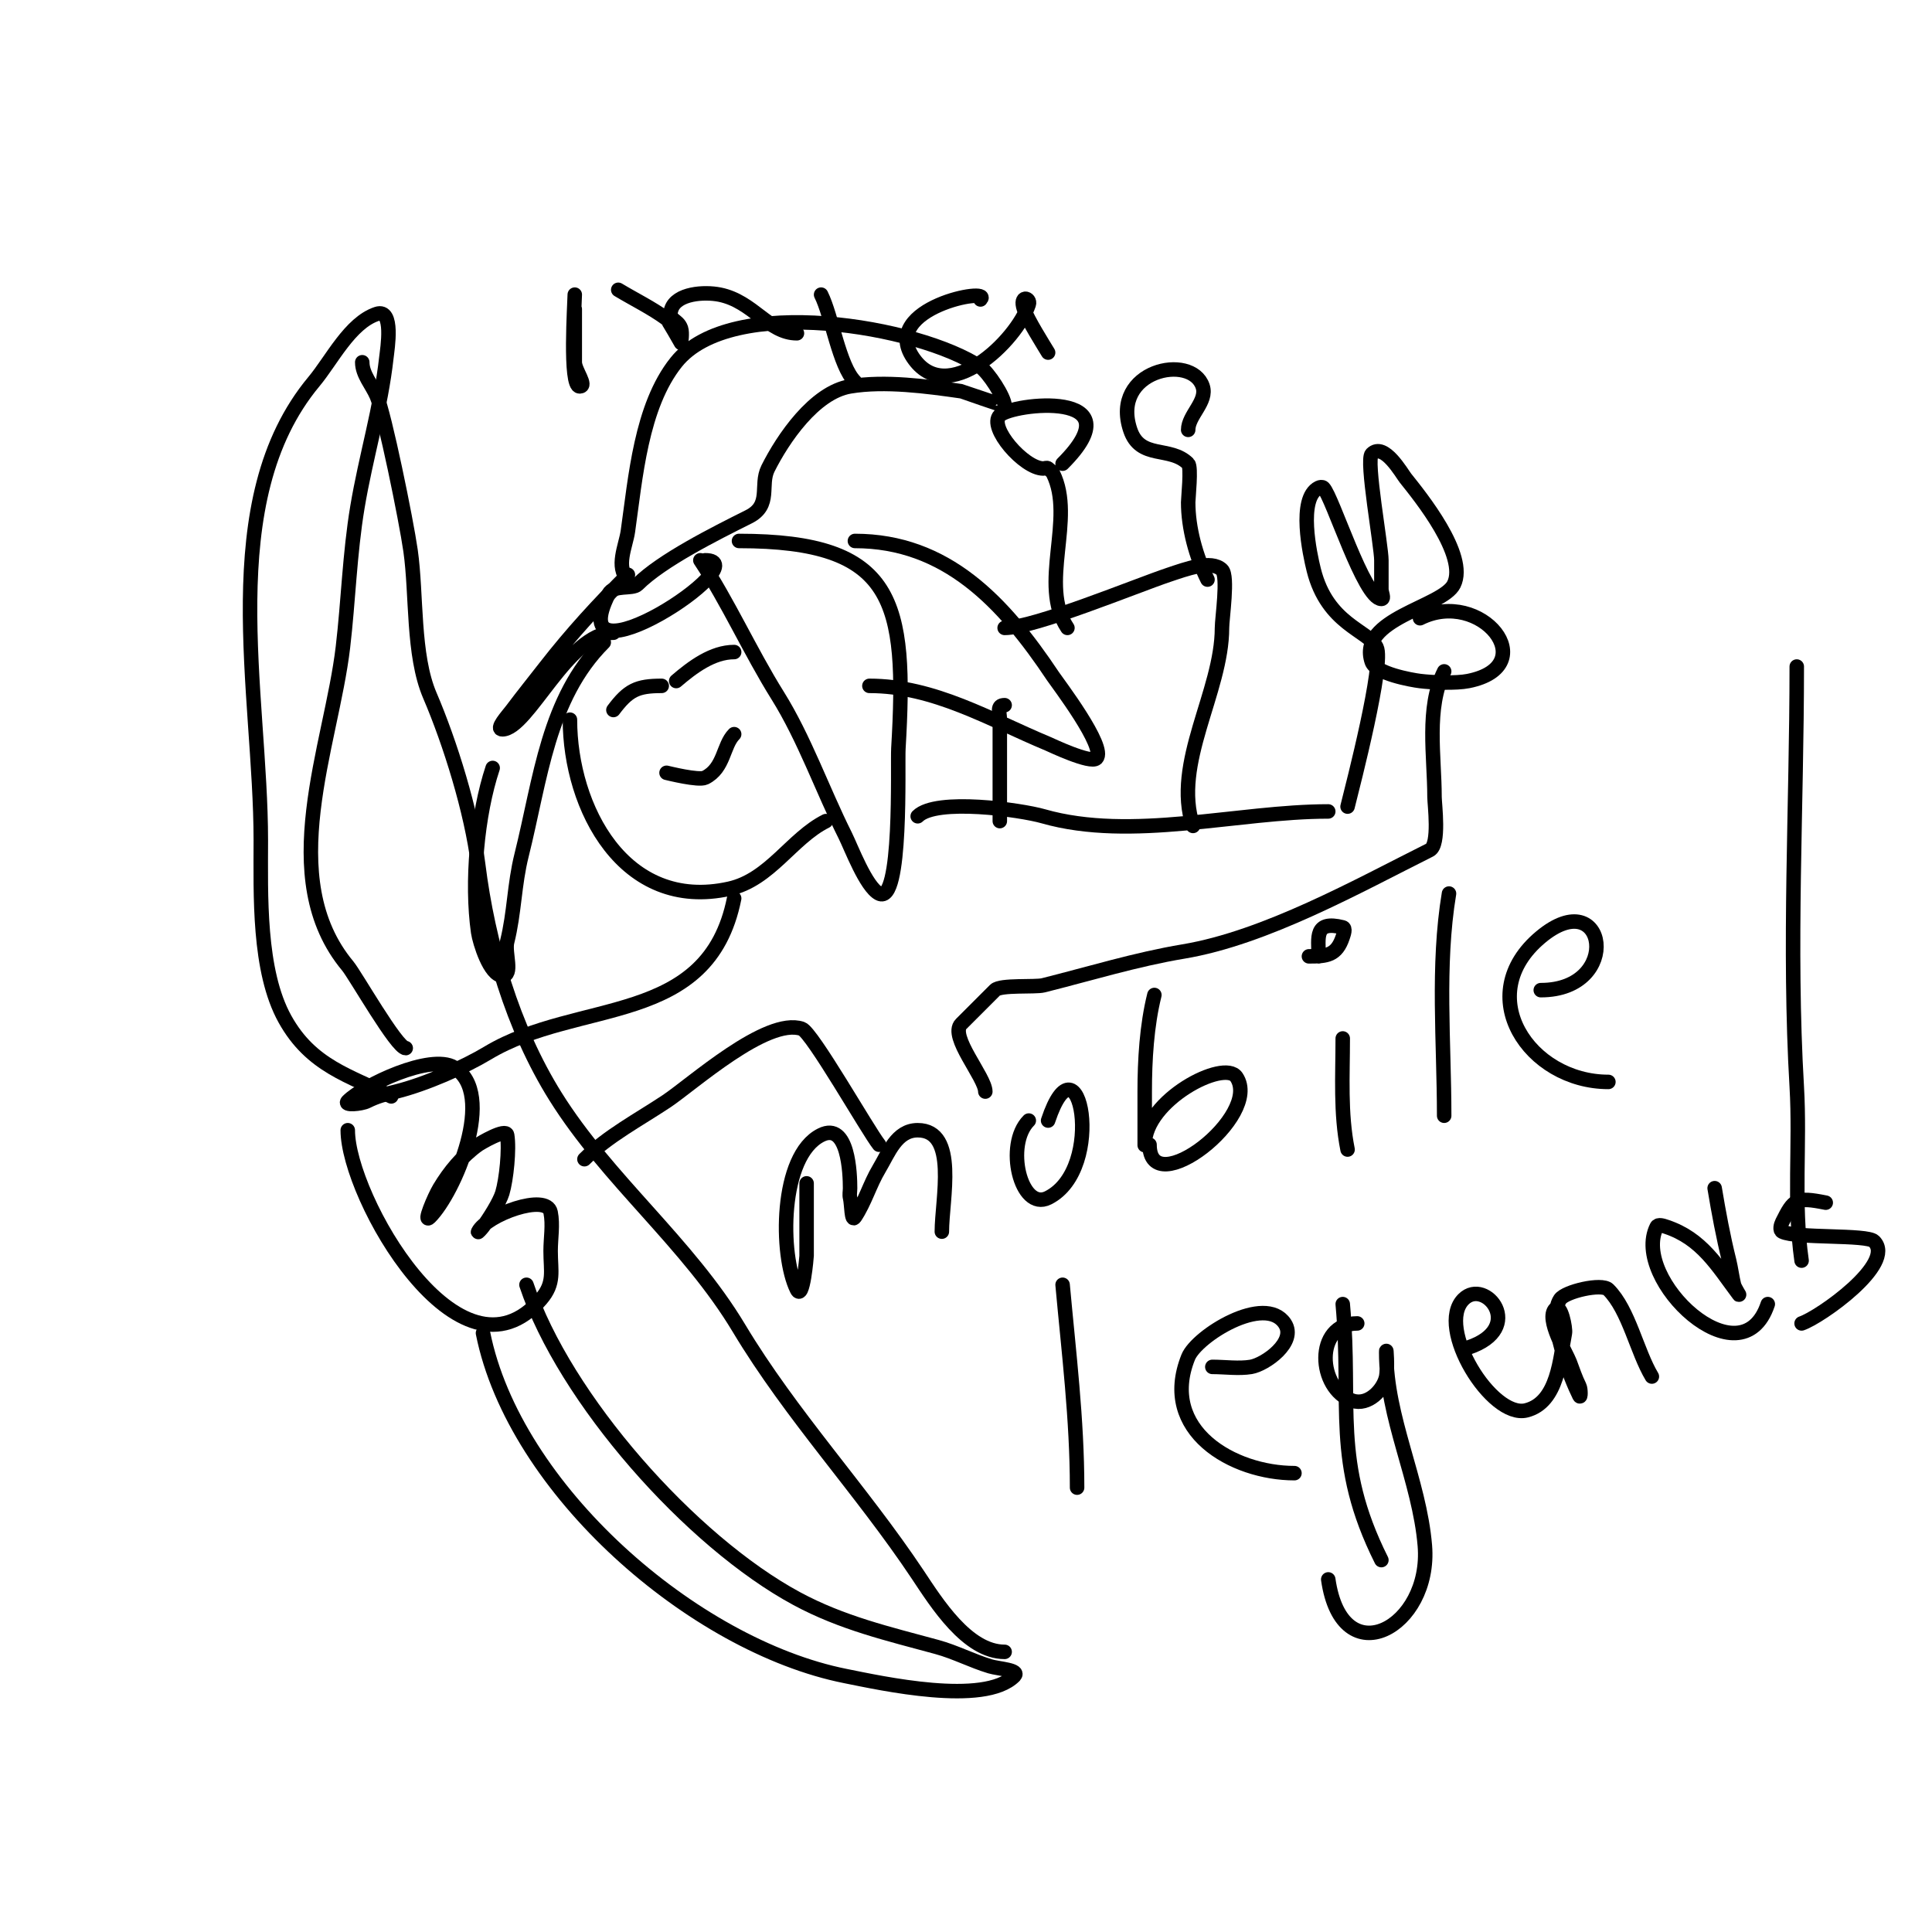 <svg viewBox='0 0 400 400' version='1.1' xmlns='http://www.w3.org/2000/svg' xmlns:xlink='http://www.w3.org/1999/xlink'><g fill='none' stroke='#000000' stroke-width='3' stroke-linecap='round' stroke-linejoin='round'><path d='M130,120c-2.603,-2.603 -0.438,-6.936 0,-10c1.564,-10.945 2.694,-25.867 10,-35c11.362,-14.202 50.203,-7.531 63,1c1.584,1.056 5,6.217 5,8c0,0.124 -8.848,-2.978 -9,-3c-7.086,-1.012 -15.809,-2.198 -23,-1c-7.421,1.237 -13.94,10.881 -17,17c-1.736,3.471 0.833,7.583 -4,10c-7.06,3.53 -18.039,9.039 -23,14c-1.07,1.07 -4.977,-0.047 -6,2c-10.256,20.512 31.512,-7 20,-7'/><path d='M145,116c5.697,8.546 10.298,18.877 16,28c5.562,8.899 9.23,19.461 14,29c1.194,2.388 4.293,10.647 7,12c4.828,2.414 3.807,-26.715 4,-30c1.802,-30.633 -0.645,-43 -33,-43'/><path d='M177,112c18.868,0 30.756,12.634 41,28c0.878,1.317 11.189,14.811 9,17c-1.185,1.185 -9.475,-2.781 -10,-3c-12.14,-5.058 -23.616,-12 -37,-12'/><path d='M130,119c-6.104,6.104 -11.694,12.178 -17,19c-2.315,2.976 -4.761,6.014 -7,9c-0.894,1.193 -3.491,4 -2,4c5.272,0 13.556,-20 23,-20'/><path d='M102,159c-3.224,9.673 -4.472,23.696 -3,34c0.298,2.084 2.438,9 5,9c2.357,0 0.428,-4.713 1,-7c1.524,-6.097 1.444,-11.777 3,-18c3.926,-15.705 5.428,-32.428 17,-44'/><path d='M118,149c0,18.182 11.154,39.855 33,35c8.437,-1.875 12.883,-10.442 20,-14'/><path d='M140,141c3.396,-2.91 7.528,-6 12,-6'/><path d='M127,147c3.084,-4.112 4.904,-5 10,-5'/><path d='M138,160c0.275,0.055 6.657,1.671 8,1c3.973,-1.986 3.679,-6.679 6,-9'/><path d='M152,186c-5.347,26.737 -32.186,20.712 -51,32c-4.993,2.996 -12.859,6.465 -19,8c-2.349,0.587 -3.865,0.933 -6,2c-1.193,0.596 -4.943,0.943 -4,0c3.317,-3.317 17.166,-9.901 22,-7c8.93,5.358 0.085,25.915 -5,31c-1.491,1.491 0.915,-4.192 2,-6c2.065,-3.442 4.734,-6.667 8,-9c0.325,-0.232 5.75,-3.499 6,-2c0.486,2.914 -0.164,9.212 -1,12c-0.554,1.845 -2.773,5.363 -4,7c-0.283,0.377 -1.211,1.422 -1,1c1.732,-3.463 14.186,-8.068 15,-4c0.523,2.615 0,5.333 0,8c0,4.255 0.894,6.623 -2,10c-16.845,19.652 -40,-21.288 -40,-35'/><path d='M81,227c-8.583,-4.291 -16.584,-6.252 -22,-16c-5.562,-10.011 -5,-25.842 -5,-37c0,-30.448 -9.596,-70.285 11,-95c3.665,-4.398 7.431,-12.144 13,-14c3.601,-1.2 2.193,7.26 2,9c-1.165,10.486 -4.27,20.619 -6,31c-1.611,9.666 -1.869,19.386 -3,29c-2.406,20.448 -14.218,47.738 1,66c1.579,1.895 10.137,17 12,17'/><path d='M100,276c6.475,32.373 43.536,64.707 75,71c7.427,1.485 28.772,6.228 35,0c1.269,-1.269 -3.281,-1.484 -5,-2c-3.737,-1.121 -7.236,-2.973 -11,-4c-10.073,-2.747 -19.617,-4.948 -29,-10c-21.991,-11.842 -48.147,-41.44 -56,-65'/><path d='M208,342c-7.761,0 -14.078,-10.117 -18,-16c-11.684,-17.526 -26.161,-32.935 -37,-51c-10.605,-17.676 -27.165,-30.665 -38,-48c-8.884,-14.214 -13.968,-31.741 -16,-48c-1.383,-11.061 -5.805,-25.212 -10,-35c-3.612,-8.428 -2.699,-20.894 -4,-30c-0.914,-6.401 -5.377,-28.214 -7,-32c-1,-2.333 -3,-4.461 -3,-7'/><path d='M190,169c3.819,-3.819 21.324,-1.336 26,0c18.329,5.237 40.217,-1 59,-1'/><path d='M207,170c0,-7 0,-14 0,-21c0,-1.58 -0.706,-3 1,-3'/><path d='M247,171c-4.323,-12.969 6,-27.759 6,-41c0,-1.955 1.32,-10.68 0,-12c-2.182,-2.182 -7.551,-0.15 -11,1c-6.719,2.24 -27.867,11 -34,11'/><path d='M221,130c-6.034,-9.051 1.714,-22.571 -3,-32c-0.211,-0.422 -0.667,-0.667 -1,-1c-0.236,-0.236 -0.667,0 -1,0c-3.998,0 -11.437,-8.563 -9,-11c2.48,-2.48 28.496,-5.496 13,10'/><path d='M250,120c-2.39,-4.779 -4,-10.665 -4,-16c0,-0.847 0.691,-7.309 0,-8c-3.746,-3.746 -9.916,-0.747 -12,-7c-4.125,-12.374 12.684,-15.949 15,-9c1.045,3.136 -3,5.955 -3,9'/><path d='M109,61'/><path d='M109,61'/><path d='M167,245c0,5 0,10 0,15c0,0.095 -0.761,9.478 -2,7c-3.541,-7.082 -3.622,-27.689 5,-32c5.656,-2.828 6,8.063 6,11c0,0.667 -0.162,1.353 0,2c0.333,1.333 0.238,5.144 1,4c2.067,-3.101 3.083,-6.804 5,-10c1.985,-3.308 3.601,-8 8,-8c8.397,0 5,14.313 5,21'/><path d='M213,232c-4.999,4.999 -1.7,18.85 4,16c12.091,-6.046 6.339,-35.016 0,-16'/><path d='M239,206c-1.579,6.317 -2,13.516 -2,20c0,2.667 0,5.333 0,8c0,1 0,4 0,3c0,-9.219 16.476,-17.786 19,-14c5.386,8.079 -18,26.03 -18,14'/><path d='M278,215c0,7.697 -0.512,15.442 1,23'/><path d='M271,198c3.713,0 5.724,-0.171 7,-4c0.211,-0.632 0.647,-1.838 0,-2c-5.944,-1.486 -5,2.071 -5,6'/><path d='M300,185c-2.49,14.941 -1,30.842 -1,46'/><path d='M319,205c17.069,0 13.586,-22.322 0,-11c-14.419,12.016 -2.389,30 14,30'/><path d='M220,266c1.279,14.07 3,27.873 3,42'/><path d='M251,283c2.549,0 5.5,0.417 8,0c2.936,-0.489 9.557,-5.164 7,-9c-4.118,-6.177 -18.232,2.58 -20,7c-6.078,15.196 9.285,24 22,24'/><path d='M281,274c-8.982,0 -8.201,13.6 -1,16c3.287,1.096 6.457,-2.287 7,-5c0.327,-1.634 0,-6.667 0,-5c0,13.569 6.869,26.424 8,40c1.414,16.973 -17.142,27.006 -20,7'/><path d='M304,279c12.005,-4.002 3.538,-14.538 -1,-10c-5.829,5.829 5.836,24.791 13,23c6.616,-1.654 6.998,-10.988 8,-16c0.183,-0.915 -0.806,-6.194 -2,-5c-2.055,2.055 2.307,9.152 3,11c0.63,1.681 1.197,3.394 2,5c0.298,0.596 0.298,2.596 0,2c-1.748,-3.496 -6.761,-15.858 -4,-20c1.079,-1.619 8.623,-3.377 10,-2c4.244,4.244 5.88,12.8 9,18'/><path d='M355,246c0.834,5.004 1.768,10.074 3,15c0.362,1.448 0.638,3.552 1,5c0.181,0.723 1.447,2.596 1,2c-4.466,-5.955 -7.648,-11.549 -15,-14c-0.632,-0.211 -1.702,-0.596 -2,0c-5.414,10.828 17.498,32.506 23,16'/><path d='M378,249c-6.187,-1.237 -6.655,-0.69 -9,4c-0.298,0.596 -0.596,1.702 0,2c2.892,1.446 17.54,0.54 19,2c4.61,4.61 -11.216,15.739 -15,17'/><path d='M279,167c1.172,-4.688 7.644,-29.711 6,-33c-1.761,-3.521 -10.186,-4.743 -13,-16c-0.795,-3.18 -3.34,-14.83 1,-17c0.298,-0.149 0.764,-0.236 1,0c1.863,1.863 8.409,23 12,23c0.667,0 0,-1.333 0,-2c0,-2 0,-4 0,-6c0,-2.916 -3.248,-20.752 -2,-22c2.532,-2.532 6.246,4.057 7,5c3.02,3.775 12.976,16.049 10,22c-2.347,4.694 -19.965,7.104 -17,16c0.823,2.47 8.171,3.771 10,4c2.532,0.316 7.418,0.516 10,0c15.624,-3.125 2.649,-19.325 -10,-13'/><path d='M299,139c-3.794,7.588 -2,17.583 -2,26c0,1.446 1.125,9.938 -1,11c-14.8,7.4 -34.002,18.167 -51,21c-9.773,1.629 -19.456,4.614 -29,7c-1.695,0.424 -8.844,-0.156 -10,1c-2.435,2.435 -5.078,5.078 -7,7c-2.535,2.535 5,11.046 5,14'/><path d='M121,240c4.786,-4.786 11.37,-8.247 17,-12c5.231,-3.487 20.702,-17.433 28,-15c2.126,0.709 13.714,21.143 16,24'/><path d='M119,61c0,1.477 -1.18,19 1,19c1.7,0 -1,-3.3 -1,-5c0,-3.667 0,-7.333 0,-11'/><path d='M128,60c3.333,2 6.856,3.714 10,6c0.294,0.214 3,5 3,5c0,0 0.316,-2.051 0,-3c-0.658,-1.973 -2.804,-1.588 -2,-4c1.096,-3.287 6.816,-3.637 10,-3c6.939,1.388 10.14,8 16,8'/><path d='M170,61c2.228,4.455 3.748,14.748 7,18'/><path d='M203,62c2.661,-2.661 -20.874,1.689 -14,12c7.04,10.559 21.476,-3.427 24,-11c0.437,-1.31 -2.024,-2.071 -1,1c0.717,2.152 4.039,7.398 5,9'/><path d='M373,261c-1.715,-12.008 -0.29,-23.935 -1,-36c-1.711,-29.094 0,-58.014 0,-87'/><path d='M278,270c1.919,21.105 -2.22,32.56 8,53'/></g>
</svg>